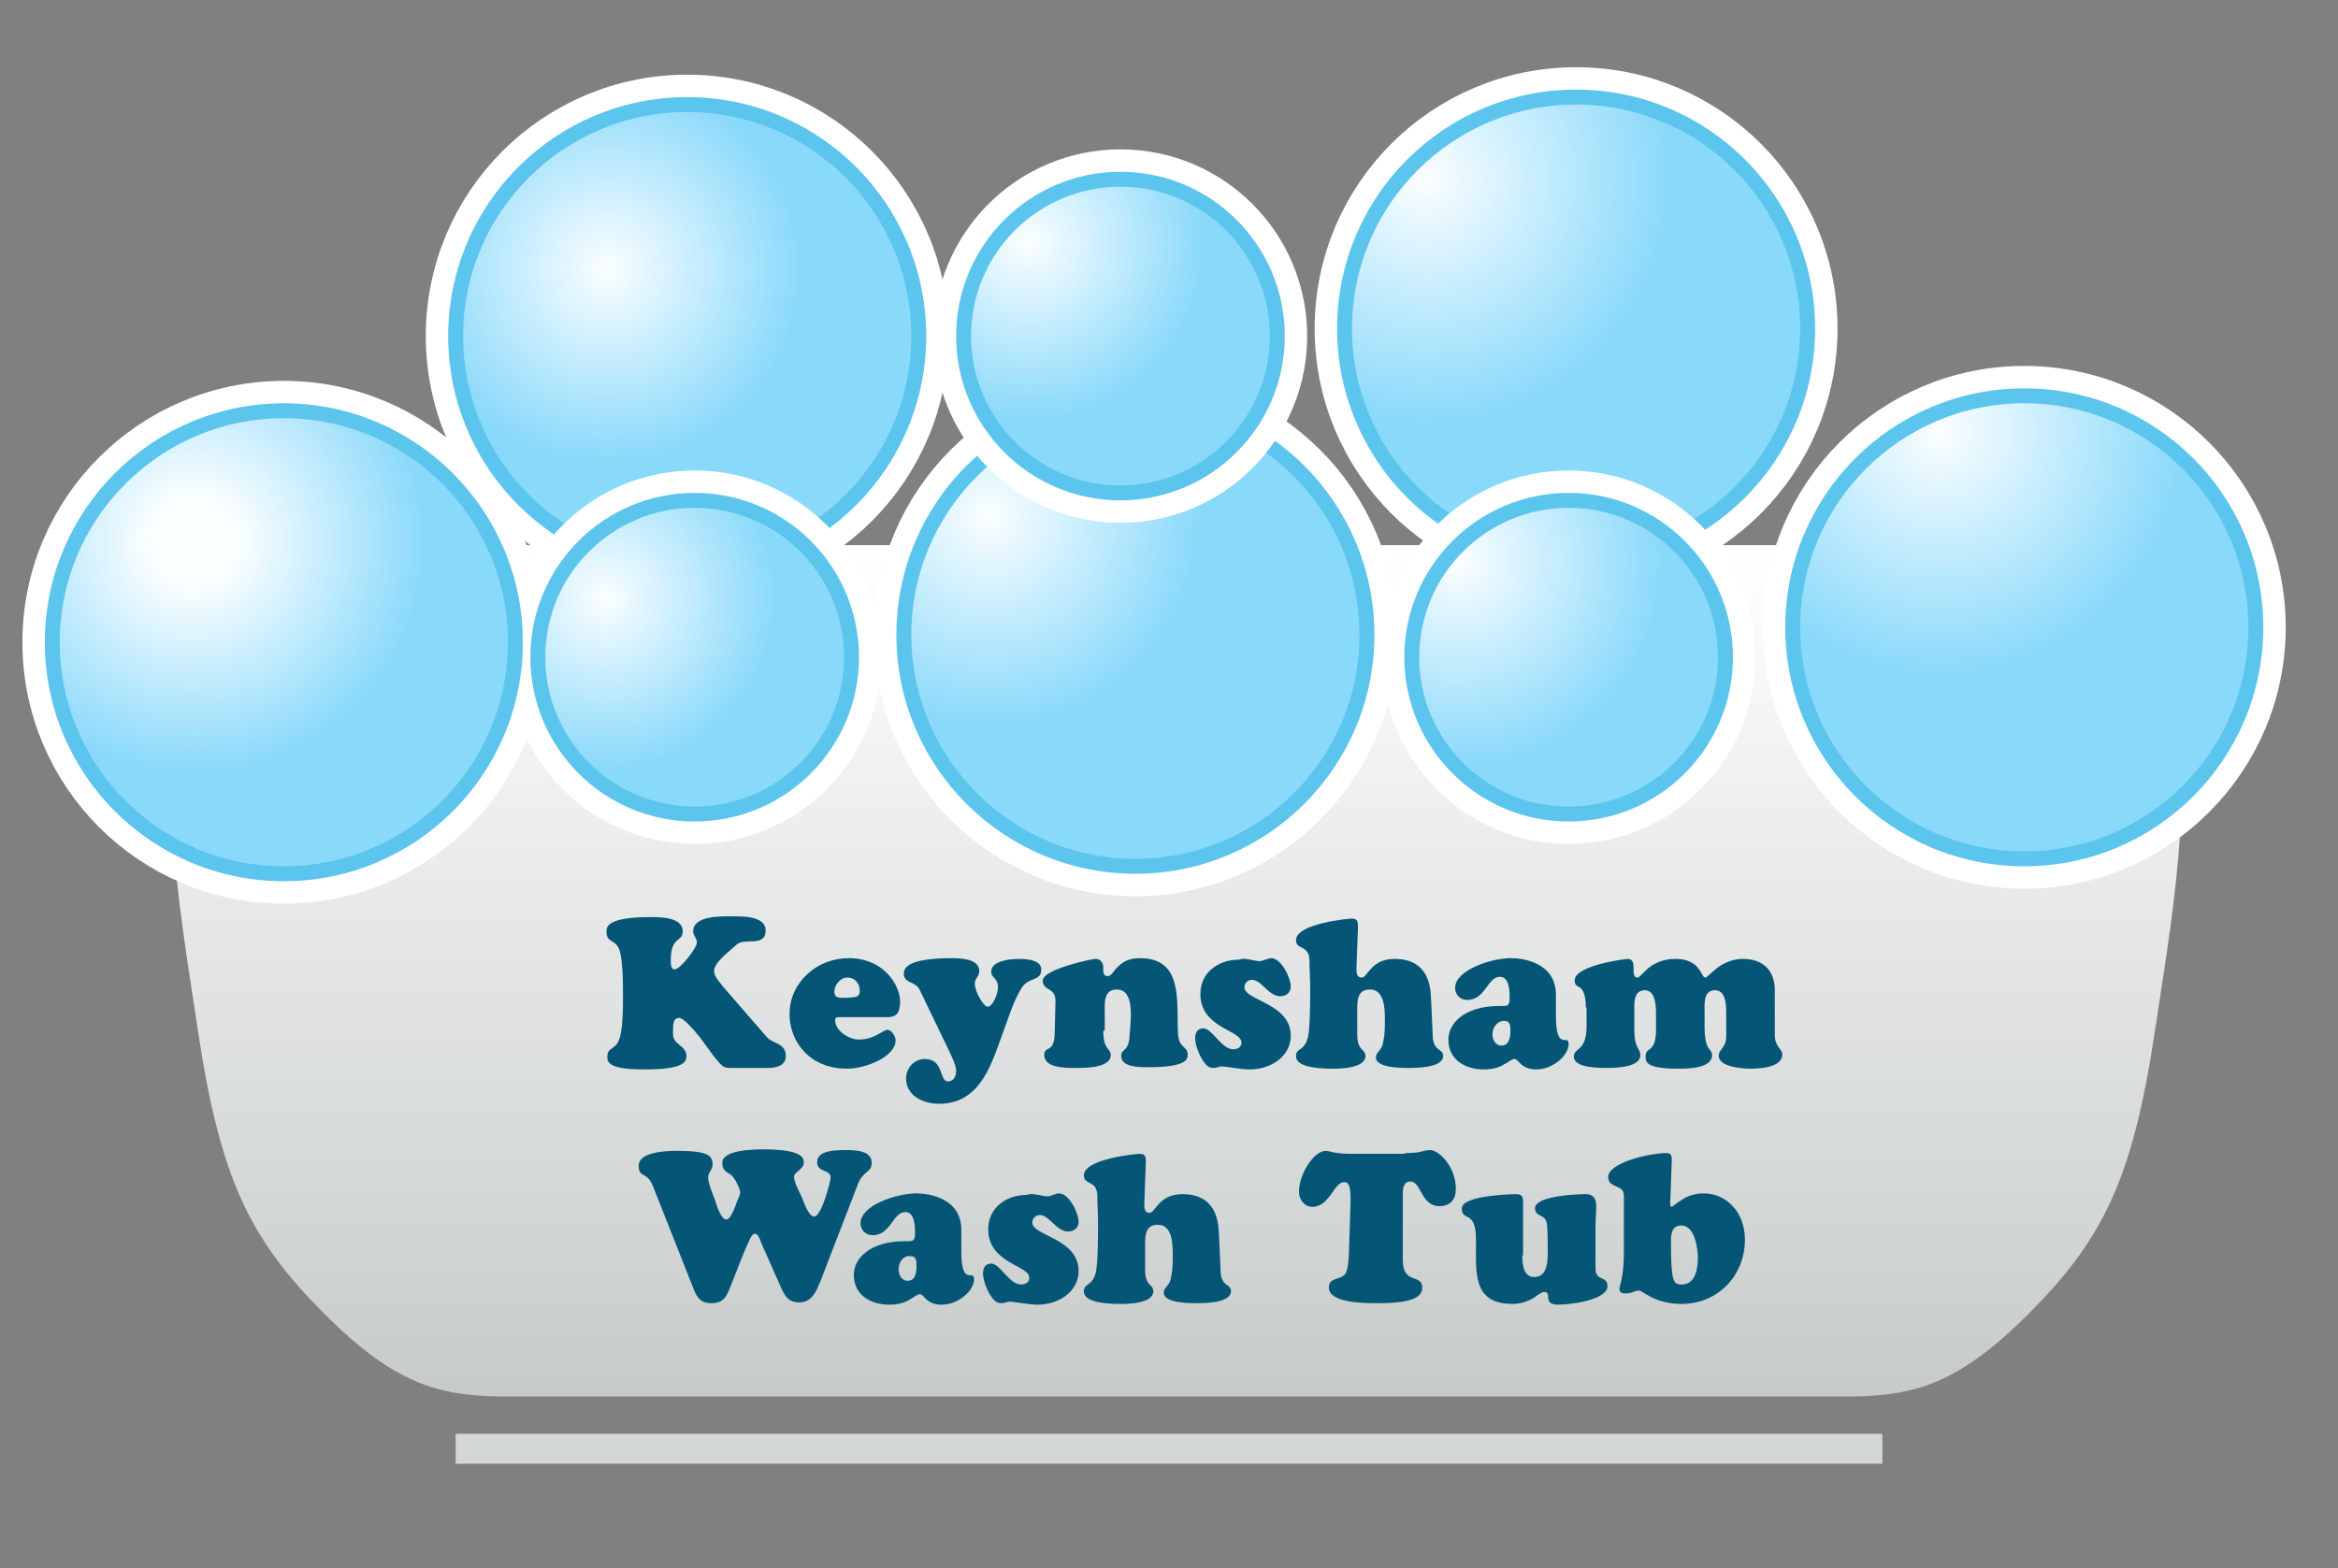 <?xml version="1.0" encoding="utf-8"?>
<!-- Generator: Adobe Illustrator 26.3.1, SVG Export Plug-In . SVG Version: 6.00 Build 0)  -->
<svg version="1.1" id="Layer_1" xmlns="http://www.w3.org/2000/svg" xmlns:xlink="http://www.w3.org/1999/xlink" x="0px" y="0px"
	 viewBox="0 0 313 210" style="enable-background:new 0 0 313 210;" xml:space="preserve">
<rect x="0" y="0" width="313" height="210" fill="#808080" stroke="none"/>
<style type="text/css">
	.st0{fill:url(#SVGID_1_);}
	.st1{fill:#FFFFFF;stroke:#FFFFFF;stroke-width:8;stroke-miterlimit:10;}
	.st2{fill:url(#SVGID_00000091007471875199285440000012667157713685449112_);stroke:#5CC5EE;stroke-width:2;stroke-miterlimit:10;}
	.st3{fill:url(#SVGID_00000003824671294985561500000014542045671026020542_);stroke:#5CC5EE;stroke-width:2;stroke-miterlimit:10;}
	.st4{fill:url(#SVGID_00000082354823242960039840000004248725634876456874_);stroke:#5CC5EE;stroke-width:2;stroke-miterlimit:10;}
	.st5{fill:url(#SVGID_00000093883539643442044470000008130917447020594879_);stroke:#5CC5EE;stroke-width:2;stroke-miterlimit:10;}
	.st6{fill:url(#SVGID_00000183212726822588093350000013847689990305598878_);stroke:#5CC5EE;stroke-width:2;stroke-miterlimit:10;}
	.st7{fill:url(#SVGID_00000021115984453278046920000008798113627974563460_);stroke:#5CC5EE;stroke-width:2;stroke-miterlimit:10;}
	.st8{fill:url(#SVGID_00000161597956152853852600000010062564284385198508_);stroke:#5CC5EE;stroke-width:2;stroke-miterlimit:10;}
	.st9{fill:url(#SVGID_00000098908109888177075880000010413924727549672836_);stroke:#5CC5EE;stroke-width:2;stroke-miterlimit:10;}
	.st10{fill:#D3D7D6;}
	.st11{fill:#055676;}
</style>
<g id="Layer_1_00000112600104636942402890000008087962684339877504_">
	<g>
		
			<linearGradient id="SVGID_1_" gradientUnits="userSpaceOnUse" x1="157.5" y1="139" x2="157.5" y2="25" gradientTransform="matrix(1 0 0 -1 0 212)">
			<stop  offset="0" style="stop-color:#FFFFFF"/>
			<stop  offset="1" style="stop-color:#C6CBCA"/>
		</linearGradient>
		<path class="st0" d="M23.5,73c-2,35-0.1,44.6,3,65c3,20,7,28,17,38s16,11,25,11h89h89c9,0,15-1,25-11s14-18,17-38
			c3.1-20.4,5-30,3-65"/>
		<circle class="st1" cx="92" cy="45" r="31"/>
		
			<radialGradient id="SVGID_00000168114557673092764970000001645551013974766257_" cx="81.284" cy="176.016" r="26.137" gradientTransform="matrix(1 0 0 -1 0 212)" gradientUnits="userSpaceOnUse">
			<stop  offset="0" style="stop-color:#FBFEFF"/>
			<stop  offset="1" style="stop-color:#89D9FA"/>
		</radialGradient>
		
			<circle style="fill:url(#SVGID_00000168114557673092764970000001645551013974766257_);stroke:#5CC5EE;stroke-width:2;stroke-miterlimit:10;" cx="92" cy="45" r="31"/>
		<circle class="st1" cx="38" cy="86" r="31"/>
		<circle class="st1" cx="93" cy="88" r="21"/>
		
			<radialGradient id="SVGID_00000016792520786483905040000005381525280992169618_" cx="25.943" cy="139.498" r="31.172" gradientTransform="matrix(1 0 0 -1 0 212)" gradientUnits="userSpaceOnUse">
			<stop  offset="0.187" style="stop-color:#FBFEFF"/>
			<stop  offset="1" style="stop-color:#89D9FA"/>
		</radialGradient>
		
			<circle style="fill:url(#SVGID_00000016792520786483905040000005381525280992169618_);stroke:#5CC5EE;stroke-width:2;stroke-miterlimit:10;" cx="38" cy="86" r="31"/>
		<circle class="st1" cx="152" cy="85" r="31"/>
		
			<radialGradient id="SVGID_00000005247764365130134430000010433541256083179183_" cx="132.484" cy="142.887" r="28.343" gradientTransform="matrix(1 0 0 -1 0 212)" gradientUnits="userSpaceOnUse">
			<stop  offset="0" style="stop-color:#FBFEFF"/>
			<stop  offset="1" style="stop-color:#89D9FA"/>
		</radialGradient>
		
			<circle style="fill:url(#SVGID_00000005247764365130134430000010433541256083179183_);stroke:#5CC5EE;stroke-width:2;stroke-miterlimit:10;" cx="152" cy="85" r="31"/>
		<circle class="st1" cx="211" cy="44" r="31"/>
		
			<radialGradient id="SVGID_00000003076422077424448190000009823748108603095704_" cx="190.837" cy="188.063" r="33.054" gradientTransform="matrix(1 0 0 -1 0 212)" gradientUnits="userSpaceOnUse">
			<stop  offset="0" style="stop-color:#FBFEFF"/>
			<stop  offset="1" style="stop-color:#89D9FA"/>
		</radialGradient>
		
			<circle style="fill:url(#SVGID_00000003076422077424448190000009823748108603095704_);stroke:#5CC5EE;stroke-width:2;stroke-miterlimit:10;" cx="211" cy="44" r="31"/>
		<circle class="st1" cx="271" cy="84" r="31"/>
		
			<radialGradient id="SVGID_00000061473264556393075040000005996438027068142746_" cx="259.731" cy="154.181" r="32.77" gradientTransform="matrix(1 0 0 -1 0 212)" gradientUnits="userSpaceOnUse">
			<stop  offset="0" style="stop-color:#FBFEFF"/>
			<stop  offset="1" style="stop-color:#89D9FA"/>
		</radialGradient>
		
			<circle style="fill:url(#SVGID_00000061473264556393075040000005996438027068142746_);stroke:#5CC5EE;stroke-width:2;stroke-miterlimit:10;" cx="271" cy="84" r="31"/>
		<circle class="st1" cx="150" cy="45" r="21"/>
		
			<radialGradient id="SVGID_00000078036992827814743830000008404090063907485081_" cx="137.755" cy="179.404" r="23.721" gradientTransform="matrix(1 0 0 -1 0 212)" gradientUnits="userSpaceOnUse">
			<stop  offset="0" style="stop-color:#FBFEFF"/>
			<stop  offset="1" style="stop-color:#89D9FA"/>
		</radialGradient>
		
			<circle style="fill:url(#SVGID_00000078036992827814743830000008404090063907485081_);stroke:#5CC5EE;stroke-width:2;stroke-miterlimit:10;" cx="150" cy="45" r="21"/>
		<circle class="st1" cx="210" cy="88" r="21"/>
		
			<radialGradient id="SVGID_00000178904155248924382930000004063581707976823435_" cx="80.907" cy="131.969" r="23.076" gradientTransform="matrix(1 0 0 -1 0 212)" gradientUnits="userSpaceOnUse">
			<stop  offset="0" style="stop-color:#FBFEFF"/>
			<stop  offset="1" style="stop-color:#89D9FA"/>
		</radialGradient>
		
			<circle style="fill:url(#SVGID_00000178904155248924382930000004063581707976823435_);stroke:#5CC5EE;stroke-width:2;stroke-miterlimit:10;" cx="93" cy="88" r="21"/>
		
			<radialGradient id="SVGID_00000005240239866473604230000012169319547702727839_" cx="195.354" cy="136.863" r="27.572" gradientTransform="matrix(1 0 0 -1 0 212)" gradientUnits="userSpaceOnUse">
			<stop  offset="0" style="stop-color:#FBFEFF"/>
			<stop  offset="1" style="stop-color:#89D9FA"/>
		</radialGradient>
		
			<circle style="fill:url(#SVGID_00000005240239866473604230000012169319547702727839_);stroke:#5CC5EE;stroke-width:2;stroke-miterlimit:10;" cx="210" cy="88" r="21"/>
	</g>
	<rect x="61" y="192" class="st10" width="191" height="4"/>
</g>
<g id="Layer_2_00000163062426416248685090000013225492526934108322_">
</g>
<g>
	<path class="st11" d="M93.7,138.9c-0.5-0.6-2.1-2.6-2.8-2.6c-0.7,0-0.8,0.7-0.8,1.6v0.6c0,1.4,1.8,1.5,1.8,2.9
		c0,0.9-0.6,1.8-5.6,1.8c-4.5,0-5-0.8-5-1.7c0-1.5,1.4-0.7,1.8-3.1c0.3-1.6,0.3-3.4,0.3-5c0-1.8,0-3.8-0.3-5.5
		c-0.4-2.4-1.9-1.4-1.9-3.1c0-0.5-0.3-2,5.9-2c1.3,0,4.3,0,4.3,1.9c0,1.5-1.6,0.6-1.6,3.9c0,0.4,0,1.2,0.5,1.2c0.8,0,3-2.9,3-3.6
		c0-0.6-0.5-0.9-0.5-1.5c0-2.1,3.7-2,5.1-2c1.4,0,4.6-0.1,4.6,1.9c0,2.3-2.9,0.9-3.9,1.9c-0.6,0.6-3,2.3-3,3.5c0,0.8,0.7,1.4,1.1,2
		l5.9,6.8c0.8,1,2.6,0.8,2.6,2.6c0,1.4-1.4,1.6-2.5,1.6h-4.8c-1.1,0-1.1-0.1-2.3-1.5L93.7,138.9z"/>
	<path class="st11" d="M112.6,136.2c-0.3,0-0.8-0.1-0.8,0.4c0,1.4,1.8,2.6,3.2,2.6c2.1,0,3.2-1.3,3.8-1.3c0.6,0,1.1,0.9,1.1,1.4
		c0,2.2-4,3.8-6.5,3.8c-5.1,0-7.7-3.7-7.7-7.3c0-4.3,3.7-7.5,7.9-7.5c4.8,0,6.9,3.7,6.9,5.8c0,1.9-0.8,2.1-1.8,2.1H112.6z
		 M115.1,132.7c0-1-0.6-1.8-1.7-1.8c-0.9,0-1.7,1-1.7,1.9c0,1,1,0.8,1.7,0.8C114.2,133.5,115.1,133.7,115.1,132.7z"/>
	<path class="st11" d="M133.5,140.4c-1.4,3.8-3.2,7.4-7.8,7.4c-2,0-4.4-1-4.4-3.4c0-1.4,1.1-2.6,2.5-2.6c2.6,0,1.9,3,3.1,3
		c0.8,0,1.1-0.7,1.1-1.4c0-0.8-0.6-1.9-0.9-2.6l-4-8.3c-0.5-1.1-2.1-0.8-2.1-2.1c0-0.8,0.5-2.1,6.5-2.1c1.1,0,3.6,0.1,3.6,1.7
		c0,0.8-0.6,1-0.6,1.7c0,1.1,1.2,3.1,1.7,3.1c0.8,0,1.4-1.9,1.4-2.6c0-1.3-0.9-1.2-0.9-2.1c0-1.5,2.7-1.7,3.7-1.7c0.9,0,3,0.1,3,1.4
		c0,1.7-1.7,0.9-2.7,2.6c-0.6,1-1.1,2.2-1.5,3.3L133.5,140.4z"/>
	<path class="st11" d="M147.7,138c0,2.7,1,2.3,1,3.3c0,1.8-3.8,1.7-4.9,1.7c-1.1,0-4,0-4-1.7c0-1.4,1.3-0.1,1.4-2.9l0.1-4.2
		c0.1-2.1-1.7-1.4-1.7-2.9s6.5-2.9,7.1-2.9c0.6,0,1,0.5,1,1.1c0,0.2,0,0.3,0,0.5c0,0.3,0.1,0.7,0.6,0.7c0.5,0,0.7-0.6,1.3-1.2
		c0.6-0.6,1.4-1.2,3-1.2c5.8,0,4.9,5.7,5.1,10c0.1,2.2,1.3,1.7,1.3,2.9c0,0.5,0.1,1.7-5.2,1.7c-1,0-3.7,0.1-3.7-1.5
		c0-1,0.9-0.5,1.1-2.4c0.1-2,0.9-6.5-1.7-6.5c-1.8,0-1.6,1.9-1.6,3.2V138z"/>
	<path class="st11" d="M167.4,128.5c0.5,0.1,1,0.2,1.2,0.2c0.3,0,0.5-0.1,0.8-0.2c0.3-0.1,0.5-0.2,0.8-0.2c1.3,0,2.6,2.6,2.6,3.8
		c0,0.8-0.6,1.3-1.4,1.3c-1.6,0-2.5-2.2-3.8-2.2c-0.5,0-1,0.4-1,1c0,1.8,6.2,2.1,6.2,6.5c0,2.7-2.6,4.5-5.5,4.5
		c-0.6,0-1.4-0.1-2.1-0.2c-0.7-0.1-1.3-0.2-1.5-0.2c-0.2,0-0.4,0-0.6,0.1c-0.2,0-0.3,0.1-0.5,0.1c-0.6,0-0.8-0.1-1.2-0.5
		c-0.7-0.8-1.4-2.4-1.4-3.5c0-0.7,0.3-1.3,1.1-1.3c1.2,0,2.4,2.8,4,2.8c0.6,0,1.1-0.3,1.1-0.9c0-1.7-5.5-1.9-5.5-6.5
		c0-2.8,2.3-4.6,5.2-4.6C166.3,128.3,166.8,128.4,167.4,128.5z"/>
	<path class="st11" d="M191.8,138.5c0,2.4,1.4,1.8,1.4,2.9c0,1.6-3.6,1.6-4.7,1.6c-0.9,0-4.3,0-4.3-1.4c0-0.8,0.8-0.8,1-2.2
		c0.2-0.9,0.2-1.9,0.2-2.8c0-1.4,0-4.1-2-4.1c-1.7,0-1.7,1.5-1.7,2.7v3.3c0,2.3,1.1,1.9,1.1,2.9c0,1.6-3.2,1.7-4.3,1.7
		c-4,0-5-0.8-5-1.7c0-1.1,1.1-0.6,1.6-2.5c0.3-1.3,0.3-5.1,0.3-6.6c0-1.3-0.1-2.6-0.1-3.8c-0.1-2-1.8-1.3-1.8-2.6
		c0-2.3,7.3-2.9,7.4-2.9c0.8,0,0.9,0.3,0.9,1.1l-0.2,5.4c0,0.5-0.1,1.4,0.7,1.4c0.8,0,1.2-2.5,4.4-2.5c5.2,0,4.8,4.9,4.9,5.7
		L191.8,138.5z"/>
	<path class="st11" d="M208.3,136c0,5,1.7,2.3,1.7,3.8c0,1.6-2.2,3.4-4.3,3.4c-2.2,0-2.3-1.4-3-1.4c-0.3,0-0.7,0.4-1.3,0.7
		c-0.6,0.4-1.5,0.7-2.8,0.7c-2.3,0-4.7-1.2-4.7-4c0-2,1.9-4.5,6.9-4.5c0.9,0,1.3,0.1,1.3-1c0-0.9,0-2.9-1.3-2.9
		c-1.7,0-1.9,3.1-4.4,3.1c-0.9,0-1.6-0.7-1.6-1.6c0-2.4,4.8-4,7.5-4c1.6,0,6,0.6,6,4.9V136z M199.8,138.5c0,0.7,0.4,1.5,1.2,1.5
		c1.1,0,1.2-1.2,1.2-2c0-0.6,0-1.3-0.8-1.3C200.4,136.7,199.8,137.6,199.8,138.5z"/>
	<path class="st11" d="M212.3,134.9c0-1.8-0.4-2.3-0.7-2.6c-0.4-0.3-0.8-0.3-0.8-1c0-2.1,7-2.9,7.1-2.9c0.7,0,0.8,0.6,0.8,1.2
		c0,0.3-0.1,1.3,0.5,1.3c0.3,0,0.7-0.6,1.5-1.3c0.8-0.6,1.9-1.2,3.6-1.2c3.4,0,3.4,2.5,4,2.5c0.2,0,0.7-0.6,1.6-1.3
		c0.8-0.6,2-1.2,3.4-1.2c2.7,0,4.3,1.5,4.3,4.2v6c0,1.6,1,1.8,1,2.6c0,1.8-3.2,1.9-4.3,1.9c-0.9,0-4.2-0.2-4.2-1.7c0-1,1-1,1-2.7
		v-2.5c0-1.2,0.1-3.6-1.5-3.6c-1.6,0-1.4,1.9-1.4,3v1.8c0,3.5,1,2.9,1,3.9c0,1.8-3.4,1.8-4.4,1.8c-4.3,0-4.5-0.8-4.5-1.6
		c0-1.5,1.4-0.3,1.4-3.7v-1.6c0-1,0.1-3.6-1.5-3.6c-1.6,0-1.4,1.9-1.4,3v2.3c0,2.6,0.8,2.4,0.8,3.4c0,0.7-0.6,1.7-4.5,1.7
		c-1.1,0-4.4,0-4.4-1.5c0-1.3,1.7-0.6,1.7-4.1V134.9z"/>
	<path class="st11" d="M101.9,166.4c-0.1-0.3-0.4-1.2-0.8-1.2c-0.5,0-0.7,0.7-1.5,2.5l-1.7,4.3c-0.6,1.5-0.9,2.5-2.7,2.5
		c-1.6,0-2-1-2.5-2.3l-5.3-13.4c-0.8-2-1.9-1-1.9-2.7c0-1.9,3.8-2,5.1-2c4.1,0,4.8,0.6,4.8,1.8c0,0.8-0.6,1-0.6,1.8
		c0,0.8,0.9,2.9,1,3.2c0.1,0.5,0.8,2.4,1.4,2.4c0.7,0,1.3-2,1.5-2.5c0.1-0.2,0.4-0.9,0.4-1.1c0-0.3-0.6-2-1.4-2.5
		c-0.6-0.3-1-0.7-1-1.4c0-0.2-0.4-1.9,5.5-1.9c5.5,0,5.4,1.3,5.4,1.8c0,0.9-1.3,1.2-1.3,1.9c0,0.8,1,2.5,1.2,3.1
		c0.2,0.5,0.8,2.2,1.5,2.2c1,0,2.2-4.8,2.2-5.2c0-1.2-1.8-0.6-1.8-2.1c0-1.7,2.9-1.6,4-1.6c1.2,0,3.3,0.1,3.3,1.7c0,1.4-1.2,1-1.9,3
		l-4.9,12.7c-0.6,1.5-1.2,3-2.9,3c-1.4,0-1.9-0.8-2.4-1.9L101.9,166.4z"/>
	<path class="st11" d="M128.7,167.5c0,5,1.7,2.3,1.7,3.8c0,1.6-2.2,3.4-4.3,3.4c-2.2,0-2.3-1.4-3-1.4c-0.3,0-0.7,0.4-1.3,0.7
		c-0.6,0.4-1.5,0.7-2.8,0.7c-2.3,0-4.7-1.2-4.7-4c0-2,1.9-4.5,6.9-4.5c0.9,0,1.3,0.1,1.3-1c0-0.9,0-2.9-1.3-2.9
		c-1.7,0-1.9,3.1-4.4,3.1c-0.9,0-1.6-0.7-1.6-1.6c0-2.4,4.8-4,7.5-4c1.6,0,6,0.6,6,4.9V167.5z M120.3,170c0,0.7,0.4,1.5,1.2,1.5
		c1.1,0,1.2-1.2,1.2-2c0-0.6,0-1.3-0.8-1.3C120.9,168.1,120.3,169,120.3,170z"/>
	<path class="st11" d="M139,160c0.5,0.1,1,0.2,1.2,0.2c0.3,0,0.5-0.1,0.8-0.2c0.3-0.1,0.5-0.2,0.8-0.2c1.3,0,2.6,2.6,2.6,3.8
		c0,0.8-0.6,1.3-1.4,1.3c-1.6,0-2.5-2.2-3.8-2.2c-0.5,0-1,0.4-1,1c0,1.8,6.2,2.1,6.2,6.5c0,2.7-2.6,4.5-5.5,4.5
		c-0.6,0-1.4-0.1-2.1-0.2c-0.7-0.1-1.3-0.2-1.5-0.2c-0.2,0-0.4,0-0.6,0.1c-0.2,0-0.3,0.1-0.5,0.1c-0.6,0-0.8-0.1-1.2-0.5
		c-0.7-0.8-1.4-2.4-1.4-3.5c0-0.7,0.3-1.3,1.1-1.3c1.2,0,2.4,2.8,4,2.8c0.6,0,1.1-0.3,1.1-0.9c0-1.7-5.5-1.9-5.5-6.5
		c0-2.8,2.3-4.6,5.2-4.6C137.9,159.8,138.4,159.9,139,160z"/>
	<path class="st11" d="M163.4,170c0,2.4,1.4,1.8,1.4,2.9c0,1.6-3.6,1.6-4.7,1.6c-0.9,0-4.3,0-4.3-1.4c0-0.8,0.8-0.8,1-2.2
		c0.2-0.9,0.2-1.9,0.2-2.8c0-1.4,0-4.1-2-4.1c-1.7,0-1.7,1.5-1.7,2.7v3.3c0,2.3,1.1,1.9,1.1,2.9c0,1.6-3.2,1.7-4.3,1.7
		c-4,0-5-0.8-5-1.7c0-1.1,1.1-0.6,1.6-2.5c0.3-1.3,0.3-5.1,0.3-6.6c0-1.3-0.1-2.6-0.1-3.8c-0.1-2-1.8-1.3-1.8-2.6
		c0-2.3,7.3-2.9,7.4-2.9c0.8,0,0.9,0.3,0.9,1.1l-0.2,5.4c0,0.5-0.1,1.4,0.7,1.4c0.8,0,1.2-2.5,4.4-2.5c5.2,0,4.8,4.9,4.9,5.7
		L163.4,170z"/>
	<path class="st11" d="M188.1,154.4c1.2,0,1.8-0.1,2.2-0.2c0.4-0.1,0.6-0.2,1.2-0.2c1.1,0,3.4,2.2,3.4,5.2c0,1.4-0.7,2.3-2.2,2.3
		c-2.5,0-2.4-3.3-3.9-3.3c-1.1,0-1,1.5-1,1.8v8.7c0,3.4,2.6,1.8,2.6,3.7c0,0.9-0.5,2.1-5.8,2.1c-1.4,0-6.7,0.1-6.7-2.1
		c0-1.5,1.8-0.9,2.3-2c0.3-0.6,0.4-2.3,0.4-3l0.2-6.2c0.1-3-0.5-2.9-0.9-2.9c-1.3,0-1.9,3.3-4.2,3.3c-1.1,0-1.8-1-1.8-2
		c0-2.4,2-5.5,3.6-5.5c0.2,0,0.5,0.1,1,0.2c0.5,0.1,1.3,0.2,2.4,0.2H188.1z"/>
	<path class="st11" d="M203.8,168.1c0,1.1,0.1,2.9,1.6,2.9c2,0,1.8-2.7,1.8-4c0-0.9,0-2.1-0.1-3.1c-0.2-1.4-1.6-0.9-1.6-2.1
		c0-1.7,5.7-1.9,6.8-1.9c1,0,1.4,0.6,1.4,1.6c0,0.9-0.1,1.8-0.1,2.7v5.7c0,1.7,1.6,0.9,1.6,2.3c0,1.9-5,2.5-6.6,2.5
		c-2.2,0-0.7-1.7-1.9-1.7c-0.3,0-0.8,0.4-1.4,0.8c-0.7,0.4-1.6,0.8-2.8,0.8c-5.4,0-4.9-4.2-4.9-8.5c0-4.3-1.9-2.4-1.9-4.3
		c0-1.8,7.1-1.9,7.3-1.9c0.8,0,0.9,0.4,0.9,1.1V168.1z"/>
	<path class="st11" d="M223.6,161.1c0,0.1,0,0.5,0.2,0.5c0.1,0,0.6-0.5,1.3-0.9c0.7-0.5,1.7-0.9,3-0.9c3,0,5.5,2.5,5.5,6.2
		c0,4.8-3.6,8.6-8.5,8.6c-3.6,0-5.2-1.8-5.7-1.8c-0.5,0-0.9,0.4-1.8,0.4c-0.4,0-0.8-0.1-0.8-0.6c0-0.5,0.6-1.4,0.6-5v-7.5
		c0-1.6-2.1-0.9-2.1-2.5c0-1.9,5.5-3.2,7.8-3.2c0.8,0,0.7,0.6,0.7,1.2L223.6,161.1z M225.1,164.1c-1.2,0-1.4,1-1.4,2
		c0,5.5,0.3,5.9,1.4,5.9c1.9,0,2.2-2.1,2.2-3.6C227.3,167.2,226.9,164.1,225.1,164.1z"/>
</g>
</svg>
